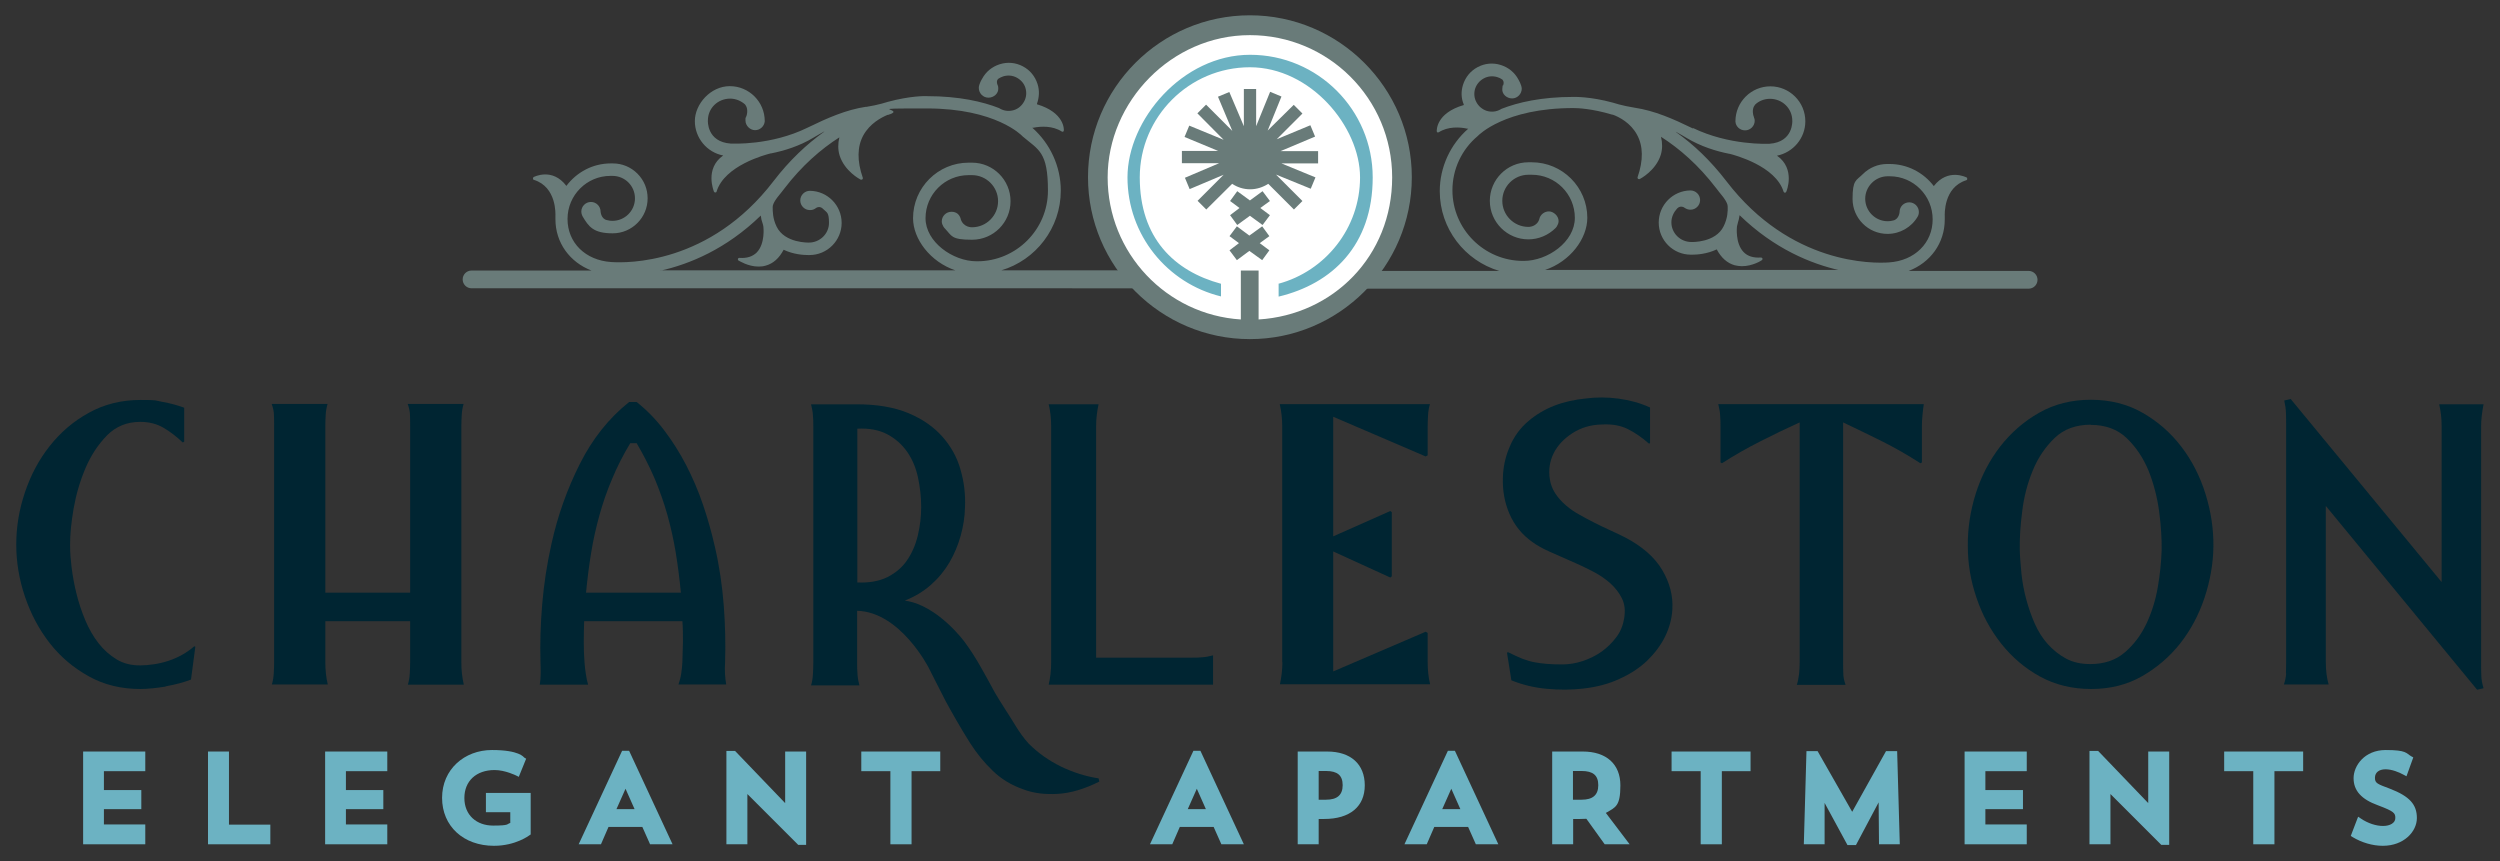 <?xml version="1.0" encoding="UTF-8"?>
<svg xmlns="http://www.w3.org/2000/svg" version="1.1" viewBox="0 0 1323.3 455.8">
  <rect x="0" y="0" width="1323.3" height="455.8" fill="#333333" stroke="none"/>
  <!-- Generator: Adobe Illustrator 28.7.1, SVG Export Plug-In . SVG Version: 1.2.0 Build 142)  -->
  <g>
    <g id="Layer_1">
      <g>
        <g>
          <g>
            <path d="M87.8,363.4c-5.1.8-9.6,1.3-13.5,1.3-10.1,0-19.2-2.2-27.3-6.7-8.1-4.5-15-10.3-20.7-17.6-5.7-7.3-10-15.5-13.1-24.6-3.1-9.2-4.6-18.4-4.6-27.6s1.5-18.4,4.6-27.6c3.1-9.2,7.4-17.3,13.1-24.5,5.7-7.2,12.5-13.1,20.7-17.6,8.1-4.5,17.2-6.8,27.3-6.8s7.5.3,11.6,1c4.1.7,8,1.8,11.6,3.1v18l-.8.4c-3.2-3.1-6.6-5.7-10.2-7.8-3.6-2.1-7.7-3.1-12.3-3.1-7,0-12.8,2.4-17.5,7.1-4.7,4.8-8.5,10.5-11.4,17.3-2.9,6.8-5,13.9-6.3,21.3-1.3,7.4-1.9,13.8-1.9,19.1s.3,7.7.8,12.3c.6,4.5,1.4,9.2,2.6,13.9,1.2,4.8,2.7,9.4,4.6,13.9,1.9,4.5,4.2,8.6,7,12.2,2.8,3.6,6,6.4,9.6,8.6,3.6,2.2,7.8,3.2,12.4,3.2s10.3-.8,15.3-2.5c5-1.7,9.5-4.2,13.4-7.6l.6.2-2.3,17.4c-3.9,1.5-8.4,2.7-13.5,3.6Z" fill="#002532"/>
            <path d="M144.9,356.5c.1-2,.2-3.9.2-5.9v-125c0-2,0-3.9-.1-5.9,0-2-.5-3.9-1.2-5.9h29.6c-.6,2-.9,3.9-1,5.8-.1,1.9-.2,3.8-.2,5.8v88.3h44.9v-88.3c0-2,0-3.9-.1-5.8,0-1.9-.5-3.8-1.2-5.8h29.6c-.6,2-.9,3.9-1,5.9-.1,2-.2,3.9-.2,5.9v124.8c0,4.2.4,8.2,1.3,12h-29.6c.6-2,.9-3.9,1-5.9.1-2,.2-3.9.2-5.9v-21.8h-44.9v21.8c0,4.1.4,8,1.3,11.7h-29.6c.6-2,.9-3.9,1-5.9Z" fill="#002532"/>
            <path d="M359.1,362.4c.7-2,1.2-3.9,1.5-6,.3-2,.5-4,.6-6,.1-3.6.2-7.2.3-10.8,0-3.6,0-7.2-.3-10.8h-52c-.1,3.6-.2,7.3-.2,10.9s.1,7.3.4,10.9c.1,2,.4,4,.7,6.1.3,2.1.7,4,1.2,5.7h-25.6c.3-1.8.5-3.7.5-5.8,0-2,0-4-.1-6-.3-9.9,0-20.2.9-30.8.9-10.6,2.5-21.2,4.9-31.9,3.3-15,8.3-29,15-42.3,6.6-13.2,15.3-24.2,26.1-32.8h4c5.4,4.3,10.3,9.3,14.6,15,4.3,5.7,8.2,11.8,11.6,18.4,3.4,6.6,6.4,13.5,8.9,20.9,2.5,7.3,4.6,14.8,6.3,22.3,2.4,10.3,3.9,20.7,4.7,31.1.8,10.4,1,20.4.7,30.1-.3,4.3,0,8.3.6,11.7h-25.4ZM360.4,313.7c-.7-7.3-1.6-14.3-2.7-21.1-1.1-6.8-2.6-13.4-4.4-19.9-1.8-6.5-4.1-12.9-6.7-19.2-2.7-6.3-5.9-12.6-9.6-18.9h-3.4c-3.8,6.3-7,12.6-9.6,18.9-2.7,6.3-4.9,12.7-6.7,19.2-1.8,6.5-3.3,13.1-4.4,19.9-1.1,6.8-2,13.8-2.7,21.1h50.3Z" fill="#002532"/>
            <path d="M478.6,317.8l.9.2c17.2,2.7,31.1,21.8,31.1,21.8,3.1,4.2,5.9,8.6,8.5,13.2,2.6,4.6,5.1,9.1,7.4,13.4,2.4,4.3,8.6,13.6,10.9,17.5,2.3,3.8,4.7,7.1,7.2,9.8,4.9,4.9,10.6,8.9,17.1,12.1,6.5,3.1,13.1,5.2,19.8,6.2l.4,1.7c-7.8,3.9-15.1,6.1-21.9,6.5-6.8.4-12.8-.3-18.1-2.3-6.4-2.2-11.9-5.5-16.4-9.9-4.5-4.3-8.5-9.2-12-14.7-4.5-7-10.6-17.8-13-22.3-3.1-5.9-6-11.9-8.9-17.5,0,0-15-29.6-37.9-30.2v27.7c0,2,0,3.9.2,5.9.1,2,.5,3.9,1,5.9h-25.6c.6-2,.9-3.9,1-5.9.1-2,.2-3.9.2-5.9v-125.2c0-2,0-3.9-.2-5.9-.1-2-.5-3.9-1-5.9h24.3c10.8,0,19.9,1.6,27.3,4.7,7.4,3.1,13.4,7.3,17.9,12.4,4.5,5.1,7.8,10.9,9.6,17.4,1.9,6.5,2.7,13.1,2.4,19.8-.1,5.2-.9,10.3-2.3,15.3-1.4,5-3.4,9.8-6,14.2-2.6,4.4-5.9,8.4-9.9,11.9-4,3.5-8.7,6.3-14.2,8.4M453.8,308.3c6.3.3,11.6-.7,15.9-2.8,4.3-2.2,7.8-5.1,10.4-8.9,2.6-3.8,4.5-8.1,5.7-13.1,1.2-5,1.8-10,1.8-15.2s-.6-10.5-1.7-15.6c-1.1-5.1-3-9.6-5.7-13.5-2.7-3.9-6.2-7-10.5-9.3-4.3-2.3-9.6-3.3-15.9-3v81.6Z" fill="#002532"/>
            <path d="M581.5,213.9c-.8,3.8-1.3,7.7-1.3,11.7v122.5h51c1.8,0,3.6,0,5.3-.2,1.7-.1,3.6-.5,5.6-1v15.5h-87c.8-3.5,1.3-7.4,1.3-11.7v-125c0-4.1-.4-8-1.3-11.7h26.4Z" fill="#002532"/>
            <path d="M678.7,350.6v-125c0-3.8-.4-7.7-1.3-11.7h79.5c-.6,2-.9,3.9-1,5.8-.1,1.9-.2,3.8-.2,5.8v15.5l-1.1.6-48.9-21v63.3l30.2-13.4.8.6v34l-.8.6-30.2-13.8v63.5l48.9-21,1.1.6v15.5c0,4.2.4,8.1,1.3,11.7h-79.5c.8-3.8,1.3-7.7,1.3-11.7Z" fill="#002532"/>
            <path d="M798.2,345.2c2.8,1.4,5.3,2.5,7.4,3.4,2.2.8,4.3,1.5,6.4,1.9,2.1.4,4.3.7,6.7.9,2.4.2,5.2.3,8.4.3s7.1-.6,10.7-1.8c3.6-1.2,7-2.9,10-5,3-2.2,5.6-4.7,7.8-7.7,2.2-2.9,3.5-6.2,4.1-9.9.7-4.1.3-7.6-1.2-10.6-1.5-3-3.6-5.7-6.3-8.1-2.7-2.4-5.9-4.5-9.6-6.4-3.7-1.9-7.5-3.7-11.3-5.3-3.8-1.7-7.5-3.3-11.1-4.9-3.6-1.6-6.6-3.3-9.1-5.1-5.5-3.9-9.5-8.9-12.1-14.9-2.6-6-3.7-12.3-3.5-18.9.1-5.7,1.3-11.3,3.6-16.6,2.2-5.3,5.5-9.9,9.9-13.6,4.1-3.5,8.7-6.2,13.8-8.2,5.2-2,10.8-3.2,16.8-3.8,5.5-.7,11.1-.7,17.1.1,5.9.8,11.5,2.3,16.7,4.7v18.9l-.6.2c-3.6-3.2-7.4-5.8-11.2-7.7-3.8-1.9-8.4-2.7-13.7-2.4-5.9.1-11.1,1.7-15.6,4.6-4.5,2.9-7.9,6.5-10,10.8-2.1,4.3-2.7,8.9-1.9,13.8.8,5,3.7,9.5,8.6,13.7,2,1.7,4.2,3.3,6.8,4.7,2.6,1.5,5.2,2.9,8,4.3,2.7,1.4,5.5,2.7,8.3,4,2.8,1.3,5.5,2.5,8,3.8,9.2,4.8,15.8,10.6,19.8,17.4,4,6.8,5.8,13.8,5.3,21-.3,4.9-1.6,9.6-3.9,14.3-2.3,4.6-5.5,8.8-9.4,12.6-4,3.8-8.8,7-14.6,9.6-5.7,2.7-12.2,4.4-19.5,5.2-6.2.7-12.5.7-19.1.1-6.6-.6-12.8-2.1-18.7-4.5l-2.3-14.5.6-.6Z" fill="#002532"/>
            <path d="M1018.3,213.9c-.3,2-.5,3.9-.7,5.9-.2,2-.3,3.9-.3,5.9v19.1l-.8.4c-7-4.5-13.7-8.3-20.1-11.5-6.4-3.2-13.4-6.6-20.8-10.1v126.9c0,2,0,4,.1,6,0,2,.5,4,1.2,6h-25.8c.6-1.8.9-3.7,1.2-5.8.2-2,.3-4,.3-6v-127.1c-7.1,3.2-14.1,6.6-21,10.1-6.9,3.5-13.6,7.3-20.1,11.5l-.8-.4v-19.1c0-2,0-3.9-.2-5.9-.1-2-.5-3.9-1-5.9h109.1Z" fill="#002532"/>
            <path d="M1106.7,211.6c10.2,0,19.4,2.3,27.4,6.9,8.1,4.6,14.9,10.6,20.5,17.9,5.6,7.3,9.9,15.7,12.8,25,2.9,9.3,4.3,18.6,4.2,27.8-.1,9.1-1.7,18.1-4.7,27.2-3,9-7.3,17.1-12.9,24.2-5.6,7.1-12.4,12.9-20.3,17.4-7.9,4.5-16.8,6.7-26.8,6.7s-19.1-2.2-27.1-6.6c-8-4.4-14.8-10.2-20.5-17.4-5.7-7.2-10.1-15.3-13.1-24.3-3.1-9-4.6-18.1-4.6-27.4-.1-9.2,1.3-18.5,4.2-27.7,2.9-9.2,7.2-17.5,12.9-24.9,5.7-7.3,12.5-13.3,20.6-17.9,8.1-4.6,17.2-6.9,27.4-6.9ZM1106.7,224.8c-7.8,0-14.2,2.3-19.1,7-4.9,4.7-8.8,10.4-11.6,17.2-2.8,6.8-4.7,14-5.6,21.6-1,7.6-1.4,14.4-1.3,20.5.1,3.9.5,8.1.9,12.6.5,4.5,1.3,9,2.5,13.4,1.2,4.5,2.7,8.8,4.5,12.9,1.8,4.1,4.1,7.8,6.9,10.9,2.8,3.1,6,5.7,9.7,7.7,3.7,2,8,2.9,12.9,2.9,7.2,0,13.3-2,18.1-6.1,4.8-4.1,8.6-9.1,11.5-15.2,2.9-6.1,4.9-12.6,6.1-19.6,1.2-7,1.8-13.4,2-19.3.1-6-.3-12.8-1.3-20.4-1-7.6-2.9-14.9-5.6-21.7-2.8-6.8-6.7-12.6-11.6-17.3-4.9-4.7-11.3-7-18.9-7Z" fill="#002532"/>
            <path d="M1210,356.5c0-2,.1-3.9.1-5.9v-125.2c0-2.2,0-4.4-.1-6.6,0-2.2-.4-4.4-.9-6.8l3.4-.8,79.9,96.9v-82.4c0-4.1-.4-8-1.3-11.7h23.5c-.8,4.1-1.3,8-1.3,11.7v125c0,2.4,0,4.7.1,6.8,0,2.2.5,4.4,1.2,6.8l-3.4.8-80.1-97.3v82.8c0,4.3.5,8.3,1.5,11.7h-23.7c.7-2,1.1-3.9,1.2-5.9Z" fill="#002532"/>
          </g>
          <g>
            <path d="M76.9,446.9h-32.9v-49.1h32.9v10.4h-21.9v10h19.8v10.1h-19.8v8.1h21.9v10.4Z" fill="#6cb2c2"/>
            <path d="M143,446.9h-32.9v-49.1h11.1v38.7h21.9v10.4Z" fill="#6cb2c2"/>
            <path d="M205,446.9h-32.9v-49.1h32.9v10.4h-21.9v10h19.8v10.1h-19.8v8.1h21.9v10.4Z" fill="#6cb2c2"/>
            <path d="M261.5,447.7c-16.2,0-27.5-10.4-27.5-25.4s11.8-25.3,26.4-25.3,16.8,3.8,17.1,4l1,.6-3.9,9.6-1.4-.7c0,0-5.8-2.9-11.4-2.9-9.7,0-16,5.8-16,14.8s6.4,14.6,15.2,14.6,7.1-.8,9.1-1.4v-5.7h-12.9v-10.2h23.7v22l-.6.4c-.3.2-7.4,5.6-18.8,5.6Z" fill="#6cb2c2"/>
            <path d="M356.1,446.9h-12l-4.1-9.2h-17.9l-4,9.2h-11.8l23-49.5h3.7l23,49.5ZM326.3,428.3h9.6l-4.8-10.8-4.8,10.8Z" fill="#6cb2c2"/>
            <path d="M426.7,447.2h-4.2l-26.9-26.9v26.6h-11.1v-49.4h4.6l26.5,27.6v-27.3h11.1v49.4Z" fill="#6cb2c2"/>
            <path d="M482.4,446.9h-11.1v-38.7h-15.4v-10.4h41.8v10.4h-15.2v38.7Z" fill="#6cb2c2"/>
            <path d="M658.5,446.9h-12l-4.1-9.2h-17.9l-4,9.2h-11.8l23-49.5h3.7l23,49.5ZM628.7,428.3h9.6l-4.8-10.8-4.8,10.8Z" fill="#6cb2c2"/>
            <path d="M698,446.9h-11.1v-49.1h15.6c12.5,0,19.9,6.7,19.9,17.9s-7.8,17.8-21.5,17.8h-2.9v13.4ZM698,423.3h3.9c5.9,0,8.8-2.5,8.8-7.7s-2.8-7.5-8.8-7.5h-3.9v15.2Z" fill="#6cb2c2"/>
            <path d="M793.2,446.9h-12l-4.1-9.2h-17.9l-4,9.2h-11.8l23-49.5h3.7l23,49.5ZM763.4,428.3h9.6l-4.8-10.8-4.8,10.8Z" fill="#6cb2c2"/>
            <path d="M862.6,446.9h-13.2l-9.7-13.5c-1.1,0-2.3.1-3.4.1h-3.6v13.4h-11.1v-49.1h16.2c12.5,0,19.9,6.7,19.9,17.9s-2.6,11.6-7.7,14.6l12.6,16.6ZM832.6,423.3h4.6c5.9,0,8.8-2.5,8.8-7.7s-2.8-7.5-8.8-7.5h-4.6v15.2Z" fill="#6cb2c2"/>
            <path d="M911.3,446.9h-11.1v-38.7h-15.4v-10.4h41.8v10.4h-15.2v38.7Z" fill="#6cb2c2"/>
            <path d="M982.5,447.3h-4.6l-12.1-22.3v21.9h-11l1.4-49.3h5.9l18.3,32.1,17.9-32.1h5.9l1.4,49.3h-11l-.2-22.2-12,22.6Z" fill="#6cb2c2"/>
            <path d="M1072.8,446.9h-32.9v-49.1h32.9v10.4h-21.9v10h19.9v10.1h-19.9v8.1h21.9v10.4Z" fill="#6cb2c2"/>
            <path d="M1148.2,447.2h-4.2l-26.9-26.9v26.6h-11.1v-49.4h4.6l26.5,27.6v-27.3h11.1v49.4Z" fill="#6cb2c2"/>
            <path d="M1203.8,446.9h-11.1v-38.7h-15.4v-10.4h41.8v10.4h-15.2v38.7Z" fill="#6cb2c2"/>
            <path d="M1261.2,447.7c-5.3,0-11.1-1.7-15.9-4.6l-1-.6,3.9-10.2,1.5,1c3.7,2.5,8,3.9,11.7,3.9s6.5-1.6,6.5-4.2-.6-3.5-9.1-6.7c-8.9-3.2-13-7.8-13-14.4s5.8-14.9,17-14.9,10.7,1.7,13.5,3.3l1.1.6-3.6,10-1.5-.8c-2.5-1.4-6.3-2.9-9.6-2.9s-5.6,1.6-5.6,4.5,1.3,3.3,8,5.8c10.3,4,14.2,8.3,14.2,15.5s-6.9,14.7-18,14.7Z" fill="#6cb2c2"/>
          </g>
        </g>
        <g>
          <path d="M661.6,8.1c-47.3,0-85.7,38.5-85.7,85.7s38.5,85.7,85.7,85.7,85.7-38.5,85.7-85.7-38.5-85.7-85.7-85.7h0Z" fill="#697b79"/>
          <path d="M661.6,18.6c41.6,0,75.3,33.7,75.3,75.3s-31.2,72.8-70.7,75.2v-25.9h-9.4v25.9c-39.4-2.5-70.5-35.2-70.5-75.2s33.7-75.3,75.3-75.3" fill="#fff"/>
          <path d="M661.6,117" fill="none" stroke="#8c5b41" stroke-linecap="round" stroke-miterlimit="10" stroke-width="5"/>
          <path d="M676.7,150.2c24.8-6.7,43.2-29.4,43.2-56.3s-26.2-58.3-58.3-58.3-58.3,26.2-58.3,58.3,18.2,49.6,43,56.3v6.7c-28.4-6.9-49.5-32.5-49.5-63s29.1-64.9,64.9-64.9,64.9,29.1,64.9,64.9-21.3,56.3-49.8,63.1v-6.7Z" fill="#6cb2c2"/>
          <path d="M684.8,111l4.6-4.6-14-14,18.4,7.5,2.5-6-18-7.4h19.4v-6.5h-19.9s18.3-7.7,18.3-7.7l-2.5-6-17.8,7.4,13.6-13.6-4.6-4.6-13.8,13.6,7.3-18-6-2.5-7.4,18.2v-19.7h-6.5v19.7c0,0-7.7-18.1-7.7-18.1l-6,2.5,7.6,18.1-13.9-13.9-4.6,4.6,13.9,14-18.2-7.5-2.5,6,17.8,7.4h-19.2v6.5h19.7c0,0-18.1,7.7-18.1,7.7l2.5,6,18-7.6-13.8,13.8,4.6,4.6,13.7-13.6c2.7,1.8,6,2.9,9.5,2.9s6.8-1.1,9.6-2.9l13.6,13.6Z" fill="#697b79"/>
          <polygon points="672.2 106.4 668.3 101.2 661.6 106.1 654.9 101.2 651.1 106.4 656.1 110.1 651.1 113.9 654.9 119.1 661.6 114.2 668.3 119.1 672.2 113.9 667.1 110.1 672.2 106.4" fill="#697b79"/>
          <polygon points="671.9 125 668.1 119.8 661.3 124.7 654.7 119.8 650.8 125 655.8 128.7 650.8 132.5 654.7 137.7 661.3 132.8 668.1 137.7 671.9 132.5 666.8 128.7 671.9 125" fill="#697b79"/>
        </g>
        <path d="M410.3,82.6" fill="#768482"/>
        <g>
          <path d="M458.4,56.6c6.5-1,11.6-2.7,11.6-2.7,11.8-3.2,20-3.1,20.8-3,16.9,0,29.3,2.9,38,6.3l.7.4c2.2,1.2,4.7,1.4,7.1.7,2.4-.7,4.3-2.4,5.5-4.6,1.2-2.2,1.4-4.7.7-7.1-.7-2.4-2.4-4.3-4.6-5.5-2.2-1.2-4.7-1.4-7.1-.7-1,.3-1.9.8-2.7,1.3,0,0-1.3,1-.4,3.2,0,0,.4.6.4,1.8.2,2.8-2.4,5-5.2,5s-5.1-2.3-5.1-5.2c0-2,1.7-4.7,1.7-4.7,2-3.8,5.3-6.5,9.4-7.8,4.1-1.3,8.4-.9,12.2,1.1,3.8,2,6.5,5.3,7.8,9.4,1.1,3.4.9,7-.3,10.4v.3c14.7,4.4,14.3,13.5,14.2,13.9,0,.3-.2.5-.4.6s-.2,0-.3,0-.3,0-.4-.1c-4.9-3.1-11-2.8-15-2h-.6c9.5,8.4,15.1,20.5,15.1,33.3,0,19.9-13.3,36.8-31.5,42.2h72.8v9.5H249.6c-2.6,0-4.7-2.1-4.7-4.7s2.1-4.7,4.7-4.7h62.9s.6,0,.6,0c-11.5-4.4-19.1-14.7-19.1-27.2s0-1,0-1.5v-.3c0-.6.8-15.2-11.4-19-.3,0-.5-.4-.5-.7,0-.3.1-.6.4-.8.1,0,9.8-5.2,17.3,4.7h0c5.4-7.2,13.9-11.9,23.5-11.9h1.1s0,0,0,0c4.9,0,9.5,1.9,13,5.4,3.5,3.5,5.4,8.1,5.4,13.1,0,10.2-8.3,18.5-18.5,18.5s-12.7-3.5-16-9.1h0c-.4-.8-.6-1.6-.6-2.4,0-2.8,2.3-5.1,5.1-5.1s5.1,2.3,5.1,5.1h0c0,0,.2,3.8,3.3,4.5h.1c.9.3,1.9.4,2.9.4,6.5,0,11.9-5.3,11.9-11.9s-5.3-11.9-11.9-11.9h-1.1c-12.5,0-22.7,10.2-22.7,22.8s9.5,21.9,23.1,22.8c8.4.6,52.2,1.3,86-42.9,8.5-11.1,17.6-19.5,26.5-25.9l.4-.4c-2.2,1.2-5.9,3.4-5.9,3.4-7.3,4.4-15.3,6.9-22.4,8.3h-.2c-2.8.7-24.4,6.4-28.6,20.2,0,.3-.4.5-.7.5,0,0,0,0,0,0-.3,0-.6-.2-.7-.5,0-.1-5.1-12.1,4.9-19.1h0c-8.5-1.6-15-9.2-15-18.2s8.3-18.5,18.5-18.5,18.5,8.3,18.5,18.5v.2c-.3,2.6-2.5,4.6-5.1,4.6s-5.1-2.3-5.1-5.1.1-1.1.3-1.7v-.2c.2-.1,1.5-3.9-.3-6.3l-.3-.4c-2.1-1.8-4.8-3-7.8-3-6.5,0-11.8,5-11.8,11.6,0,0-.7,11.3,12.1,12.2,1,0,21.2,1.1,40.6-8.4,10.9-5.3,20.5-9.5,31.1-11.1ZM349.9,143.1h155.8c-13.3-4.5-22.4-16.6-22.4-27.6,0-16.2,13.2-29.4,29.4-29.4h1.8c11.2,0,20.4,9.1,20.4,20.4s-9.1,20.4-20.4,20.4-10.6-2.1-14.4-6c0,0-.4-.4-.7-.9-.5-.9-.9-1.7-.9-2.8,0-2.8,2.3-5.1,5.1-5.1s4.2,1.5,4.9,3.6v.2c1.4,4.6,6,4.4,6,4.4,7.6,0,13.8-6.2,13.8-13.8s-6.2-13.8-13.8-13.8h-1.8c-12.6,0-22.8,10.2-22.8,22.8s14.5,22.8,27,22.8h.4c20.6,0,37.4-16.8,37.4-37.4s-4.9-21.5-13.4-28.7l-.3-.3c-.2-.2-13.9-14.5-50.3-14.5s-9.7.2-20.6,3.4h-.3c-3.3,1.4-9.3,4.5-12.8,10.8-3.3,6-3.4,13.6-.3,22.5.1.3,0,.6-.2.8-.1.1-.3.2-.5.2s-.2,0-.4,0c-.4-.2-8.6-4.5-11.2-12.9-.9-3-.9-6.2-.1-9.5h0c-9.7,6.2-19.8,14.9-29.2,27.2-1.1,1.5-2.3,2.9-3.4,4.3,0,0-2.7,3.3-2.7,5.3,0,2.5,0,6.2,2.1,10.5,4.3,8.8,17,8.4,17.1,8.4,5.8,0,10.6-4.7,10.6-10.4s-1.1-5.4-3-7.3h0c-1.8-2-3.8-.7-4-.5h0c-.9.7-1.9,1-3.1,1-2.8,0-5.1-2.3-5.1-5.1s2.3-5.1,5.1-5.1h0c9.3.1,16.8,7.7,16.8,17s-7.6,17-17,17c0,0-.3,0-.8,0-2.3,0-7.7-.3-12.9-2.8h0c-2.4,4.5-5.5,7.3-9.5,8.4-1.3.4-2.6.5-3.8.5-5.6,0-10.3-3.1-10.6-3.2-.3-.2-.4-.6-.3-.9.1-.3.4-.5.8-.5,3.9.3,7-.7,9.2-2.9,4.5-4.7,3.5-13.3,3.5-13.4,0,0,0-.7-.6-2.5-.5-1.5-.4-1.1-.8-3.6h0c-18.3,17.8-37.9,25.8-53.2,29.2h.6Z" fill="#697b79"/>
          <path d="M896,67.7c19.4,9.4,39.6,8.4,40.6,8.4,12.8-.9,12.1-12.2,12.1-12.2,0-6.5-5.3-11.6-11.8-11.6-3,0-5.8,1.1-7.8,3l-.3.4c-1.9,2.4-.5,6.2-.4,6.3v.2c.3.5.4,1.1.4,1.7,0,2.8-2.3,5.1-5.1,5.1-2.7,0-4.9-2-5.1-4.6v-.2c0-10.2,8.3-18.5,18.5-18.5s18.5,8.3,18.5,18.5c0,9-6.5,16.5-15,18.2h0c10,7,5,19,4.9,19.1-.1.3-.4.5-.7.5s0,0,0,0c-.3,0-.6-.2-.7-.5-4.2-13.7-25.9-19.4-28.6-20.1h-.2c-7.1-1.4-15-3.9-22.4-8.3,0,0-3.7-2.2-5.9-3.4l.4.4c8.9,6.3,17.9,14.7,26.5,25.9,33.9,44.2,77.6,43.5,86,42.9,13.6-.9,23.1-10.3,23.1-22.8,0-12.6-10.2-22.8-22.7-22.8h-1.1c-6.5,0-11.9,5.4-11.9,11.9,0,6.5,5.3,11.9,11.9,11.9,1,0,1.9-.1,2.9-.4h.1c3.1-.8,3.3-4.5,3.3-4.5h0c0-2.9,2.3-5.1,5.1-5.1,2.8,0,5.1,2.3,5.1,5.1,0,.9-.2,1.7-.6,2.4h0c-3.3,5.7-9.4,9.2-16,9.2-10.2,0-18.5-8.3-18.5-18.5s1.9-9.6,5.4-13.1c3.5-3.5,8.1-5.4,13-5.4h1.1c9.6,0,18.1,4.6,23.5,11.7h0c7.5-9.7,17.2-4.6,17.3-4.6.3.1.4.4.4.8s-.2.6-.5.7c-12.2,3.8-11.4,18.4-11.4,19v.3c0,.5,0,1,0,1.5,0,12.5-7.6,22.8-19.1,27.2h.6s62.9,0,62.9,0c2.6,0,4.7,2.1,4.7,4.7,0,2.6-2.1,4.7-4.7,4.7h-353v-9.4s72.8,0,72.8,0c-18.2-5.4-31.5-22.3-31.5-42.2,0-12.7,5.6-24.8,15.1-33.1h-.6c-4-.9-10.2-1.2-15,1.9-.1,0-.3.1-.4.1s-.2,0-.3,0c-.2-.1-.4-.4-.4-.6,0-.4-.5-9.6,14.3-13.9v-.3c-1.4-3.3-1.5-6.9-.4-10.4,1.3-4.1,4-7.4,7.8-9.4,3.8-2,8.1-2.4,12.2-1.1,4.1,1.3,7.4,4,9.4,7.8,0,0,1.6,2.7,1.7,4.7,0,2.8-2.3,5.2-5.1,5.2-2.8,0-5.4-2.2-5.2-5s.4-1.8.4-1.8c.9-2.1-.4-3.2-.4-3.2-.8-.6-1.7-1-2.7-1.3-2.4-.7-4.9-.5-7.1.7-2.2,1.2-3.8,3.1-4.6,5.5-.7,2.4-.5,4.9.7,7.1,1.2,2.2,3.1,3.8,5.5,4.6,2.4.7,4.9.5,7.1-.7l.7-.4c8.7-3.4,21.1-6.3,38-6.3.8,0,9-.2,20.8,3,0,0,5.1,1.7,11.6,2.7,10.6,1.6,20.2,5.8,31.1,11.1ZM974,143.1c-15.3-3.4-34.9-11.4-53.2-29.2h0c-.4,2.5-.4,2.1-.8,3.6-.5,1.8-.6,2.5-.6,2.5,0,0-1,8.7,3.5,13.4,2.1,2.2,5.2,3.2,9.2,2.9.4,0,.7.2.8.5.1.3,0,.7-.3.9-.2.2-4.9,3.2-10.6,3.2-1.2,0-2.5-.2-3.8-.5-3.9-1.1-7.1-3.9-9.5-8.4h0c-5.2,2.5-10.6,2.8-12.9,2.8-.4,0-.7,0-.8,0-9.4,0-17-7.6-17-17,0-9.3,7.5-16.9,16.8-17h0c2.8,0,5.1,2.3,5.1,5.1,0,2.8-2.3,5.1-5.1,5.1-1.2,0-2.2-.4-3.1-1h0c-.2-.2-2.2-1.5-4,.4h0c-1.8,2-3,4.5-3,7.3,0,5.7,4.7,10.4,10.6,10.4.1,0,12.8.5,17.1-8.4,2.1-4.3,2.2-8,2.1-10.5,0-2-2.7-5.3-2.7-5.3-1.1-1.4-2.3-2.8-3.4-4.3-9.4-12.3-19.5-21-29.2-27.2h0c.8,3.3.8,6.5-.1,9.5-2.6,8.4-10.8,12.7-11.2,12.9-.1,0-.2,0-.4,0-.2,0-.4,0-.5-.2-.2-.2-.3-.5-.2-.8,3.1-8.9,3-16.5-.3-22.5-3.4-6.3-9.5-9.4-12.8-10.6h-.3c-10.9-3.3-18.7-3.5-20.6-3.5-36.4,0-50.1,14.4-50.3,14.5l-.3.3c-8.5,7.1-13.4,17.6-13.4,28.7,0,20.6,16.8,37.4,37.4,37.4h.4c12.5,0,27-10,27-22.8,0-12.6-10.2-22.8-22.8-22.8h-1.8c-7.6,0-13.8,6.2-13.8,13.8,0,7.6,6.2,13.8,13.8,13.8,0,0,4.6.2,5.9-4.4v-.2c.7-2.1,2.7-3.6,5-3.6s5.1,2.3,5.1,5.1c0,1.1-.4,1.9-.9,2.8-.3.5-.7.9-.7.9-3.8,3.8-9,6-14.4,6-11.2,0-20.4-9.1-20.4-20.4,0-11.2,9.1-20.4,20.4-20.4h1.8c16.2,0,29.4,13.2,29.4,29.4,0,11-9,23.1-22.4,27.6h155.8s.6,0,.6,0Z" fill="#697b79"/>
        </g>
      </g>
    </g>
  </g>
</svg>